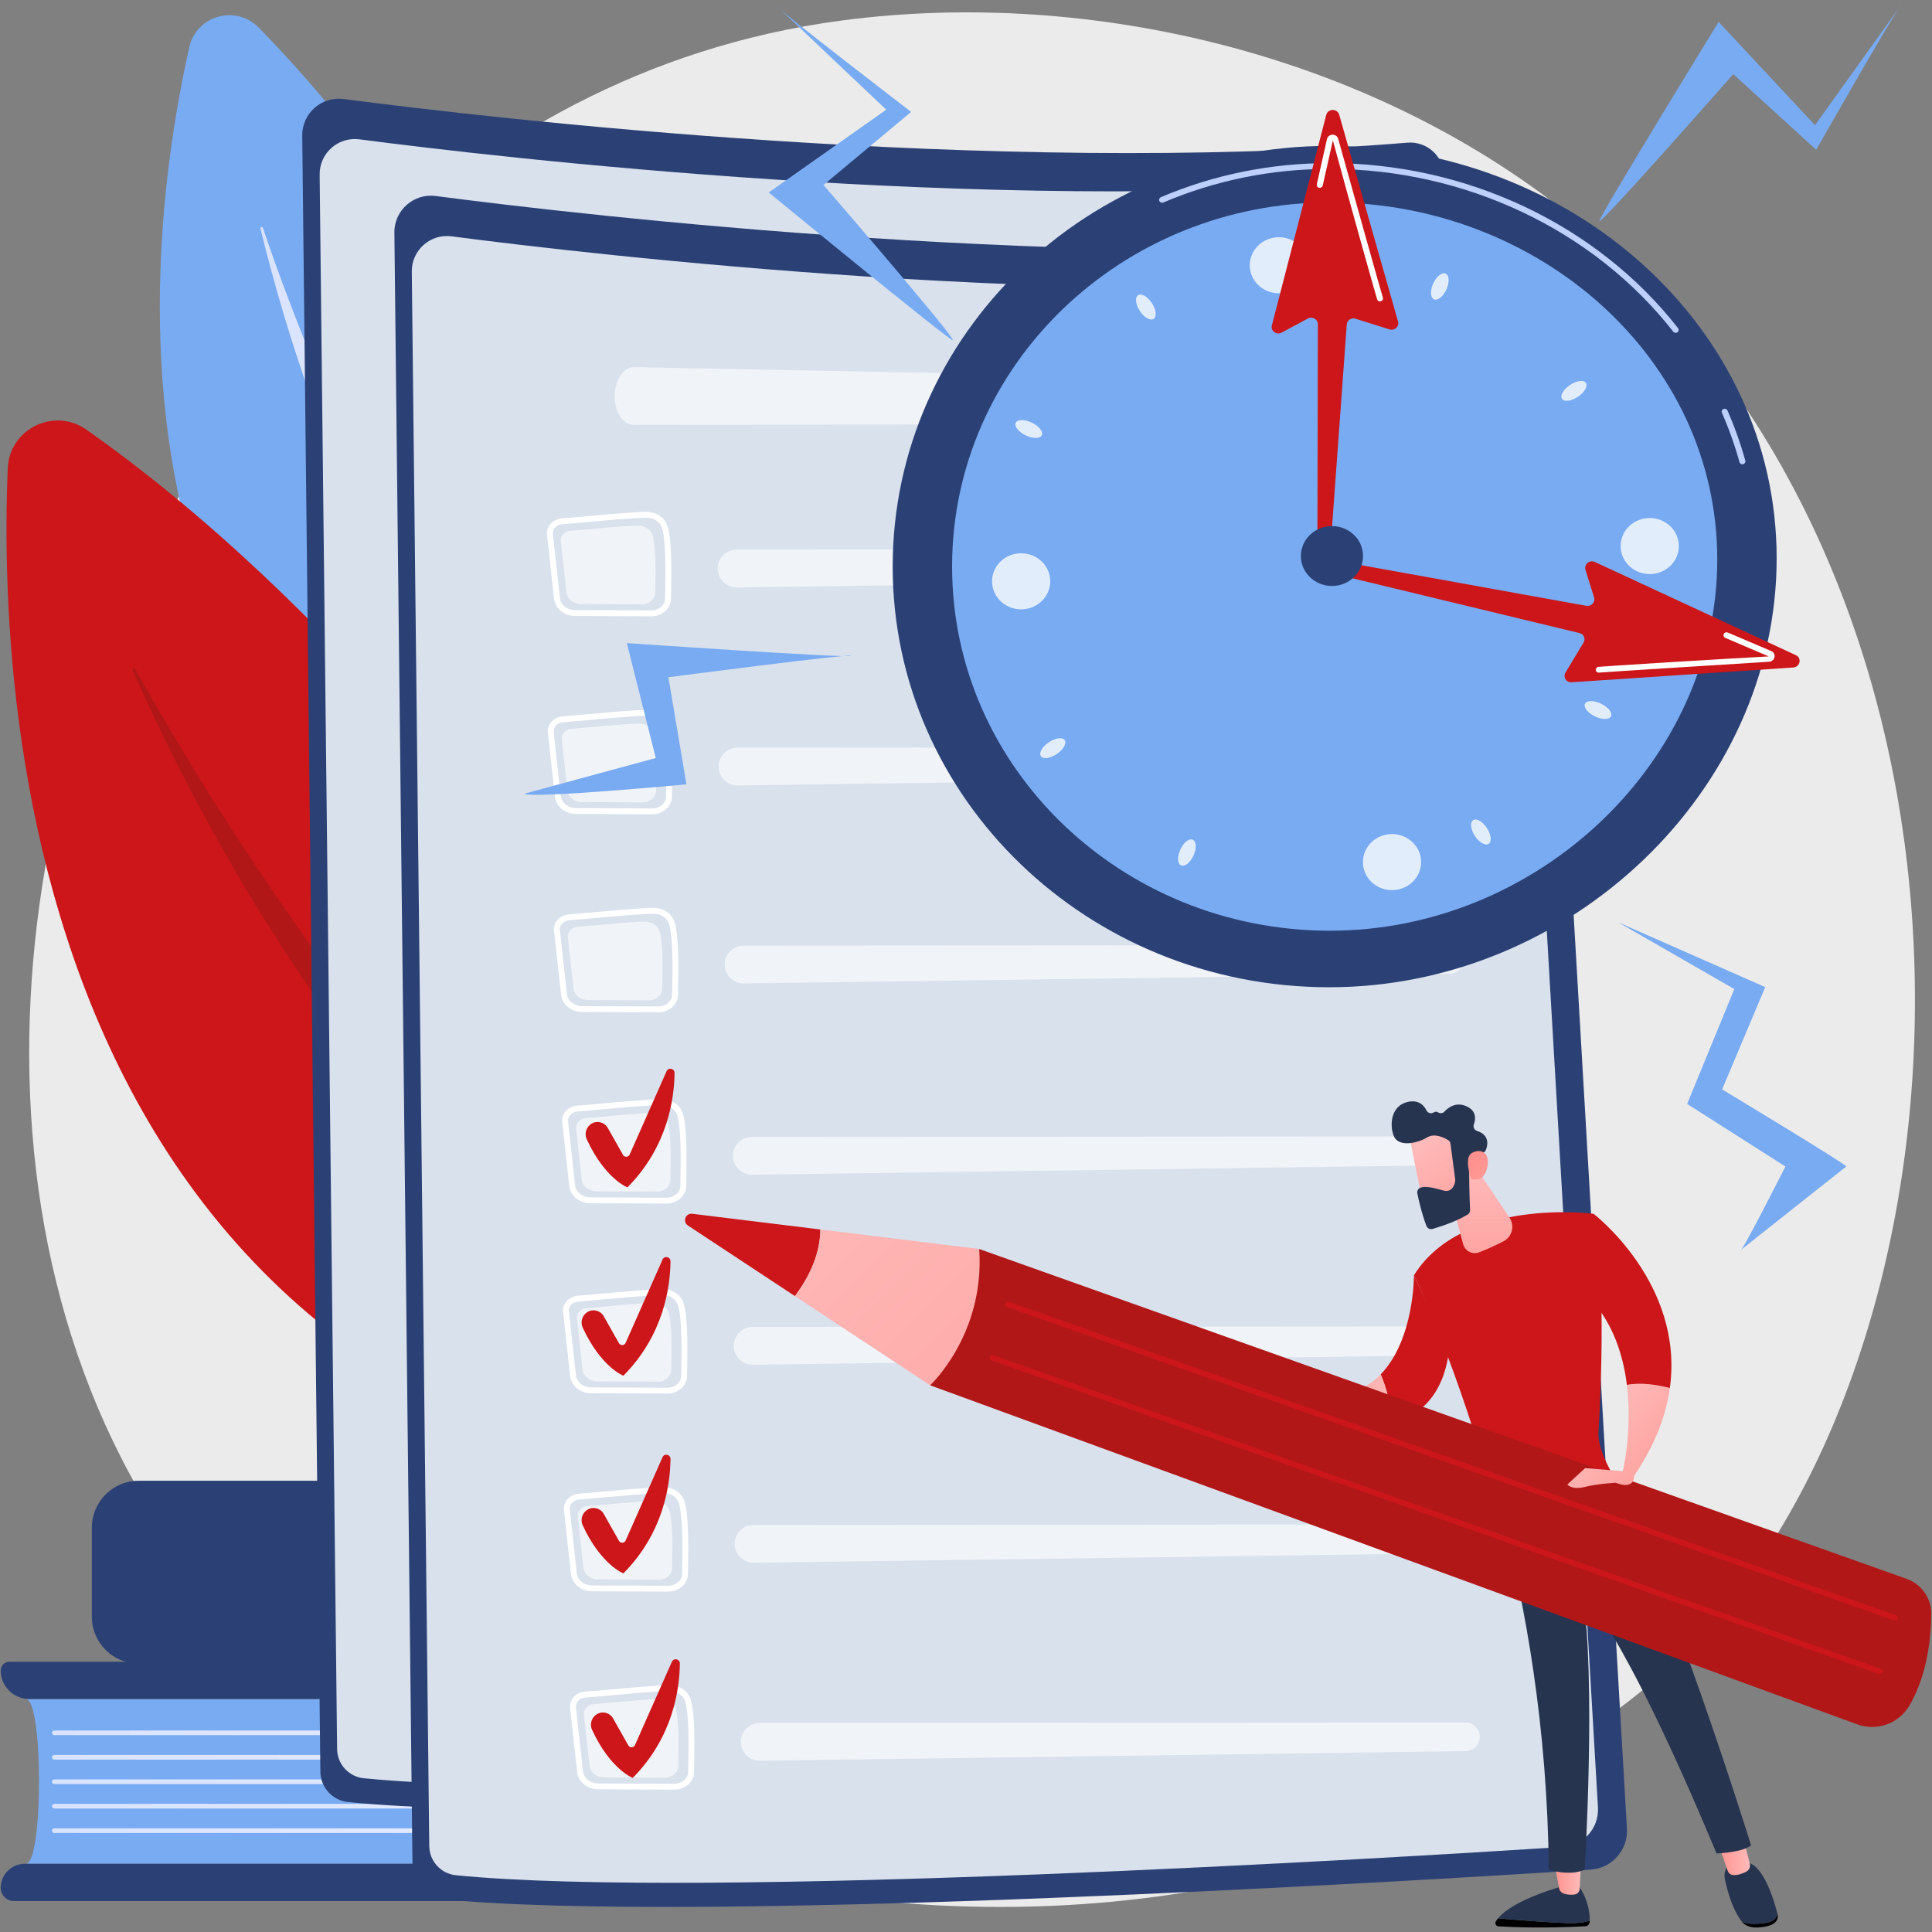 <?xml version="1.0" encoding="UTF-8"?>
<svg id="Illustration" xmlns="http://www.w3.org/2000/svg" xmlns:xlink="http://www.w3.org/1999/xlink" viewBox="0 0 2813.13 2813.13">
  <rect x="0" y="0" width="2813.13" height="2813.13" fill="#808080" stroke="none"/>
  <defs>
    <style>
      .cls-1 {
        fill: url(#linear-gradient-12);
      }

      .cls-1, .cls-2, .cls-3, .cls-4, .cls-5, .cls-6, .cls-7, .cls-8, .cls-9, .cls-10, .cls-11, .cls-12, .cls-13, .cls-14, .cls-15, .cls-16, .cls-17, .cls-18, .cls-19, .cls-20, .cls-21, .cls-22, .cls-23, .cls-24, .cls-25, .cls-26, .cls-27, .cls-28, .cls-29, .cls-30, .cls-31, .cls-32, .cls-33, .cls-34 {
        stroke-width: 0px;
      }

      .cls-2 {
        fill: #bdd0fb;
      }

      .cls-3 {
        fill: url(#linear-gradient-17);
      }

      .cls-4 {
        fill: url(#linear-gradient-19);
      }

      .cls-5 {
        fill: url(#linear-gradient);
      }

      .cls-6 {
        fill: #000;
      }

      .cls-7 {
        opacity: .78;
      }

      .cls-7, .cls-8, .cls-31 {
        fill: #fff;
      }

      .cls-8, .cls-35 {
        opacity: .6;
      }

      .cls-9 {
        fill: url(#linear-gradient-21);
      }

      .cls-10 {
        fill: url(#linear-gradient-6);
      }

      .cls-11 {
        fill: #79abf2;
      }

      .cls-12 {
        fill: url(#linear-gradient-15);
      }

      .cls-13 {
        fill: url(#linear-gradient-11);
      }

      .cls-14 {
        fill: #d9e1ed;
      }

      .cls-15 {
        fill: url(#linear-gradient-5);
      }

      .cls-16 {
        fill: #ebebeb;
      }

      .cls-17 {
        fill: #26344f;
      }

      .cls-18 {
        fill: url(#linear-gradient-13);
      }

      .cls-19 {
        fill: url(#linear-gradient-16);
      }

      .cls-20 {
        fill: url(#linear-gradient-22);
      }

      .cls-21 {
        fill: url(#linear-gradient-20);
      }

      .cls-22 {
        fill: url(#linear-gradient-14);
      }

      .cls-23 {
        fill: url(#linear-gradient-2);
      }

      .cls-24 {
        fill: #b21718;
      }

      .cls-25 {
        fill: url(#linear-gradient-7);
      }

      .cls-26 {
        fill: url(#linear-gradient-3);
      }

      .cls-27 {
        fill: url(#linear-gradient-9);
      }

      .cls-28 {
        fill: #cc1619;
      }

      .cls-29 {
        fill: url(#linear-gradient-8);
      }

      .cls-30 {
        fill: url(#linear-gradient-18);
      }

      .cls-32 {
        fill: #2b4175;
      }

      .cls-33 {
        fill: url(#linear-gradient-10);
      }

      .cls-34 {
        fill: url(#linear-gradient-4);
      }
    </style>
    <linearGradient id="linear-gradient" x1="75.7" y1="2523.1" x2="1206.44" y2="2523.1" gradientUnits="userSpaceOnUse">
      <stop offset="0" stop-color="#dae3fe"/>
      <stop offset="1" stop-color="#e9effd"/>
    </linearGradient>
    <linearGradient id="linear-gradient-2" y1="2558.71" y2="2558.71" xlink:href="#linear-gradient"/>
    <linearGradient id="linear-gradient-3" y1="2594.32" y2="2594.32" xlink:href="#linear-gradient"/>
    <linearGradient id="linear-gradient-4" y1="2629.93" y2="2629.93" xlink:href="#linear-gradient"/>
    <linearGradient id="linear-gradient-5" y1="2665.55" y2="2665.55" xlink:href="#linear-gradient"/>
    <linearGradient id="linear-gradient-6" x1="1573.81" y1="1581.91" x2="585.37" y2="2910.13" gradientTransform="translate(2094.88 4578.44) rotate(-180)" gradientUnits="userSpaceOnUse">
      <stop offset="0" stop-color="#53d8ff"/>
      <stop offset="1" stop-color="#3840f7"/>
    </linearGradient>
    <linearGradient id="linear-gradient-7" x1="1499.88" y1="1535.89" x2="520.67" y2="2851.71" gradientTransform="translate(1878.53 4578.44) rotate(-180)" xlink:href="#linear-gradient-6"/>
    <linearGradient id="linear-gradient-8" x1="379.23" y1="882.5" x2="1043.3" y2="882.5" xlink:href="#linear-gradient"/>
    <linearGradient id="linear-gradient-9" x1="879.37" y1="303.12" x2="1975.24" y2="1548.7" gradientTransform="translate(1580.16 -403.51) rotate(96.82)" gradientUnits="userSpaceOnUse">
      <stop offset="0" stop-color="#ce1567"/>
      <stop offset="1" stop-color="#7a1dbc"/>
    </linearGradient>
    <linearGradient id="linear-gradient-10" x1="782.85" y1="388.01" x2="1878.75" y2="1633.63" gradientTransform="translate(11.28 -115.01) rotate(11.18)" xlink:href="#linear-gradient-9"/>
    <linearGradient id="linear-gradient-11" x1="978.85" y1="1544.62" x2="411.72" y2="2512.57" gradientTransform="translate(380.56 -226.73) rotate(-.3)" gradientUnits="userSpaceOnUse">
      <stop offset="0" stop-color="#a737d5"/>
      <stop offset="1" stop-color="#ef497a"/>
    </linearGradient>
    <linearGradient id="linear-gradient-12" x1="-2867.93" y1="2735.39" x2="-2829.23" y2="2735.39" gradientTransform="translate(-565.86) rotate(-180) scale(1 -1)" gradientUnits="userSpaceOnUse">
      <stop offset="0" stop-color="#febbba"/>
      <stop offset="1" stop-color="#ff928e"/>
    </linearGradient>
    <linearGradient id="linear-gradient-13" x1="-3114" y1="2703.12" x2="-3067.74" y2="2703.12" xlink:href="#linear-gradient-12"/>
    <linearGradient id="linear-gradient-14" x1="-2958.12" y1="2531.82" x2="-2935.95" y2="2487.49" gradientTransform="translate(-565.86) rotate(-180) scale(1 -1)" xlink:href="#linear-gradient-6"/>
    <linearGradient id="linear-gradient-15" x1="-2902.08" y1="2028.87" x2="-3066.74" y2="2174.69" xlink:href="#linear-gradient-12"/>
    <linearGradient id="linear-gradient-16" x1="-2593.39" y1="2042.66" x2="-2463.71" y2="2042.66" xlink:href="#linear-gradient-12"/>
    <linearGradient id="linear-gradient-17" x1="-2719.44" y1="1696.11" x2="-2720.86" y2="1938.28" xlink:href="#linear-gradient-12"/>
    <linearGradient id="linear-gradient-18" x1="-2992.95" y1="2807.41" x2="-3112.16" y2="2965.11" gradientTransform="translate(-486.22 -1549.6) rotate(-171.79) scale(1 -1)" xlink:href="#linear-gradient-12"/>
    <linearGradient id="linear-gradient-19" x1="-3167.54" y1="2932.29" x2="-3071.93" y2="2834.2" gradientTransform="translate(-486.22 -1549.6) rotate(-171.79) scale(1 -1)" xlink:href="#linear-gradient-12"/>
    <linearGradient id="linear-gradient-20" x1="-2477.49" y1="2027.43" x2="-2431.05" y2="2027.43" xlink:href="#linear-gradient-12"/>
    <linearGradient id="linear-gradient-21" x1="-1665.72" y1="1655.85" x2="-2620.98" y2="2637.58" xlink:href="#linear-gradient-12"/>
    <linearGradient id="linear-gradient-22" x1="-2837.05" y1="2102.31" x2="-3001.71" y2="2248.12" xlink:href="#linear-gradient-12"/>
  </defs>
  <path class="cls-16" d="M2470.01,2388.59c-56.38,59.36-109.73,97.64-151.88,127.88-495.46,355.5-1081.72,251.87-1206.31,226.56-183.99-37.37-539.64-109.6-796.77-411.98C-73.96,1873.59-13.39,1152.85,288.36,677.09c55.19-87.03,346.74-570.04,939.32-647.5,358.62-46.88,776.65,47.67,1079.38,301.3,635.46,532.39,590.22,1607.9,162.95,2057.71Z"/>
  <g>
    <g>
      <path class="cls-11" d="M37.59,2713.79h1198.7s0-239.92,0-239.92H37.59c25.66,0,25.66,239.92,0,239.92Z"/>
      <path class="cls-32" d="M1236.29,2653.75v-109.8c0-38.71-23.69-70.08-52.91-70.08H42.64c-22.98,0-41.61-18.63-41.61-41.61h0c0-6.98,5.66-12.64,12.64-12.64h1246.74c28.59,0,73.99,44.95,73.99,100.4v153.35c0,52.28-44.07,94.67-71.03,94.67H20.23c-10.6,0-19.2-8.6-19.2-19.2,0-19.36,15.69-35.05,35.05-35.05h1154.88c25.03,0,45.33-26.88,45.33-60.04Z"/>
    </g>
    <path class="cls-5" d="M1203.05,2526.49H79.1c-1.88,0-3.39-1.52-3.39-3.39s1.52-3.39,3.39-3.39h1123.95c1.88,0,3.39,1.52,3.39,3.39s-1.52,3.39-3.39,3.39Z"/>
    <path class="cls-23" d="M1203.05,2562.1H79.1c-1.88,0-3.39-1.52-3.39-3.39s1.52-3.39,3.39-3.39h1123.95c1.88,0,3.39,1.52,3.39,3.39s-1.52,3.39-3.39,3.39Z"/>
    <path class="cls-26" d="M1203.05,2597.72H79.1c-1.88,0-3.39-1.52-3.39-3.39s1.52-3.39,3.39-3.39h1123.95c1.88,0,3.39,1.52,3.39,3.39s-1.52,3.39-3.39,3.39Z"/>
    <path class="cls-34" d="M1203.05,2633.33H79.1c-1.88,0-3.39-1.52-3.39-3.39s1.52-3.39,3.39-3.39h1123.95c1.88,0,3.39,1.52,3.39,3.39s-1.52,3.39-3.39,3.39Z"/>
    <path class="cls-15" d="M1203.05,2668.94H79.1c-1.88,0-3.39-1.52-3.39-3.39s1.52-3.39,3.39-3.39h1123.95c1.88,0,3.39,1.52,3.39,3.39s-1.52,3.39-3.39,3.39Z"/>
  </g>
  <g>
    <path class="cls-32" d="M201.95,2156.07h966.74c37.65,0,68.22,30.57,68.22,68.22v129.86c0,37.65-30.57,68.22-68.22,68.22H201.95c-37.65,0-68.22-30.57-68.22-68.22v-129.86c0-37.65,30.57-68.22,68.22-68.22Z"/>
    <rect class="cls-10" x="982.64" y="2186.68" width="129.6" height="205.08" rx="7.24" ry="7.24" transform="translate(2094.88 4578.44) rotate(180)"/>
    <path class="cls-25" d="M918.62,2186.68h41.29c2.03,0,3.67,1.64,3.67,3.67v197.74c0,2.03-1.64,3.67-3.67,3.67h-41.29c-2.03,0-3.67-1.64-3.67-3.67v-197.74c0-2.03,1.64-3.67,3.67-3.67Z" transform="translate(1878.53 4578.44) rotate(180)"/>
  </g>
  <g>
    <path class="cls-11" d="M1140.54,1487.15S870.07,540.59,376.45,40.02c-33.18-33.65-90.42-17.48-100.8,28.62-69.43,308.28-187.12,1239.13,864.89,1418.5Z"/>
    <path class="cls-29" d="M1042.38,1429.81c2.44,2.18-.49,5.93-3.2,4.1-99.93-67.45-489.74-403.52-659.9-1101.01-.55-2.24,2.74-3.25,3.48-1.07,54.38,161,273.69,753.79,659.62,1097.98Z"/>
  </g>
  <g>
    <path class="cls-28" d="M1356.38,2193.37S826.28,1118.04,125.87,625.68c-47.08-33.1-112.15-1.26-114.55,56.24-16.09,384.5,45.48,1525.49,1345.07,1511.45Z"/>
    <path class="cls-24" d="M1226.29,2146.02c3.4,2.08.71,7.21-2.94,5.61-134.43-59.07-674.65-376.92-1030.34-1175.64-1.14-2.57,2.57-4.5,3.93-2.04,100.2,181.08,492.01,843.64,1029.35,1172.07Z"/>
  </g>
  <g>
    <path class="cls-32" d="M440.08,197.54c-.36-32.36,27.97-57.55,60.06-53.37,212.83,27.74,944.65,113.13,1549.09,63.57,27.56-2.26,51.6,18.51,53.22,46.12l132.34,2267.43c1.81,31.09-21.79,57.81-52.87,59.81-254.24,16.37-1301.29,80-1675.07,42.82-22.75-2.26-40.11-21.32-40.36-44.18l-26.41-2382.2Z"/>
    <path class="cls-14" d="M465.43,254.24c-.35-31.14,26.92-55.39,57.8-51.36,204.82,26.69,909.08,108.87,1490.76,61.17,26.53-2.18,49.66,17.81,51.21,44.38l127.36,2182.05c1.75,29.92-20.97,55.63-50.88,57.56-244.66,15.76-1252.29,76.99-1611.99,41.21-21.89-2.18-38.6-20.51-38.84-42.51l-25.42-2292.49Z"/>
    <path class="cls-7" d="M655.77,421.54l24.17,467.83c.8,15.56,13.44,27.87,29.02,28.23,86.68,1.99,356.75,7.17,509.19-1.57,17.24-.99,30.82-15.01,31.3-32.28,2.45-87.77,7.48-343.22-13.07-449.89-3.32-17.23-18.21-29.79-35.75-30.31l-512.33-15.25c-18.47-.55-33.48,14.79-32.53,33.25Z"/>
    <circle class="cls-27" cx="951.39" cy="587.3" r="100.59" transform="translate(293.43 1491.27) rotate(-85.64)"/>
    <path class="cls-33" d="M800.14,883.43l320.47-1.67c19.65-.1,31.31-21.86,20.64-38.36-27.44-42.45-84.72-104.73-183.34-101.39-95.05,3.22-151.1,60.03-179.22,100.72-11.93,17.27.45,40.81,21.44,40.7Z"/>
    <g class="cls-35">
      <path class="cls-31" d="M1939.76,455.59c8.81-.05,15.77-7.15,15.48-15.78-.3-8.63-7.75-15.79-16.56-15.9l-566.22-7.14c-8.81-.11-13.59,6.58-10.62,14.88l4.23,11.82c2.97,8.29,12.61,15.04,21.42,15l552.27-2.87Z"/>
    </g>
    <g class="cls-35">
      <path class="cls-31" d="M1372.91,504c-8.81-.11-13.59,6.58-10.62,14.88l4.23,11.82c2.97,8.29,12.61,15.04,21.42,15l552.27-2.87c8.81-.05,15.77-7.15,15.48-15.78s-7.75-15.79-16.56-15.9l-566.22-7.14Z"/>
    </g>
    <g class="cls-35">
      <path class="cls-31" d="M1373.37,592.51c-8.81-.11-13.59,6.58-10.62,14.88l4.23,11.82c2.97,8.29,12.61,15.04,21.42,15l552.27-2.87c8.81-.05,15.77-7.15,15.48-15.78s-7.75-15.79-16.56-15.9l-566.22-7.14Z"/>
    </g>
    <g class="cls-35">
      <path class="cls-31" d="M1997.45,1057.85c8.81-.05,15.51-7.14,14.9-15.78-.62-8.63-8.33-15.71-17.14-15.74l-1320.45-3.54c-8.81-.02-11.5,5.57-5.98,12.44l13.62,16.92c5.52,6.86,17.25,12.44,26.06,12.4l1288.98-6.71Z"/>
    </g>
    <g class="cls-35">
      <path class="cls-31" d="M675.22,1110.04c-8.81-.02-11.5,5.57-5.98,12.44l13.62,16.92c5.52,6.86,17.25,12.44,26.06,12.4l1288.98-6.71c8.81-.05,15.51-7.14,14.9-15.78-.61-8.63-8.33-15.71-17.14-15.74l-1320.45-3.54Z"/>
    </g>
    <path class="cls-8" d="M672.27,1255.72c31.63-2.59,90.87-4.02,123.49-4.65,13.82-.26,25.99,9.03,29.3,22.45,6.43,26.06,15.35,71.33,14.51,119.35-.25,14.38-11.97,25.92-26.35,25.84l-120.37-.67c-14.8-.08-27.15-11.33-28.6-26.06l-11.17-113.17c-1.16-11.71,7.48-22.12,19.2-23.08Z"/>
    <g class="cls-35">
      <path class="cls-31" d="M892.86,1300.98c-8.8-.32-14.9,6.54-13.55,15.24l3.7,23.8c1.35,8.71,9.67,15.79,18.48,15.74l296.77-1.54c8.81-.05,15.89-7.29,15.74-16.1l-.17-9.4c-.16-8.81-7.49-16.28-16.29-16.6l-304.69-11.15Z"/>
    </g>
    <path class="cls-8" d="M1327.97,1252.31c31.63-2.59,90.87-4.02,123.49-4.65,13.82-.26,25.99,9.03,29.3,22.45,6.43,26.06,15.35,71.33,14.51,119.35-.25,14.38-11.97,25.92-26.35,25.84l-120.37-.67c-14.8-.08-27.15-11.33-28.6-26.06l-11.17-113.17c-1.16-11.71,7.48-22.12,19.2-23.08Z"/>
    <g class="cls-35">
      <path class="cls-31" d="M1548.56,1297.57c-8.8-.32-14.9,6.54-13.55,15.24l3.7,23.8c1.35,8.71,9.67,15.79,18.48,15.74l296.77-1.54c8.81-.05,15.89-7.29,15.74-16.1l-.17-9.4c-.16-8.81-7.49-16.28-16.29-16.6l-304.69-11.15Z"/>
    </g>
    <g>
      <path class="cls-31" d="M844.43,1704.08c-.1,0-.2,0-.3,0l-111.07-.49c-15.87-.07-29.02-10.92-30.6-25.23l-10.25-93.13c-.6-5.47,1.07-10.88,4.7-15.25,4.07-4.89,10.25-7.98,16.95-8.48h0c9.35-.69,22.53-1.88,36.47-3.14,29.36-2.66,65.9-5.96,86.47-6.32,14.92-.15,27.63,8.61,31.21,21.59,5.9,21.36,5.6,61.86,4.72,105-.28,14.01-12.95,25.37-28.31,25.45ZM714.49,1570c-4.41.32-8.42,2.3-11.02,5.42-2.14,2.57-3.13,5.72-2.78,8.86l10.25,93.13c1.1,10.01,10.63,17.59,22.16,17.64l111.07.49c.07,0,.15,0,.22,0,10.76-.06,19.63-7.68,19.83-17.1.86-42.49,1.17-82.3-4.42-102.56-2.51-9.08-12-15.35-22.84-15.33-20.26.36-56.63,3.65-85.85,6.29-13.98,1.26-27.19,2.46-36.61,3.15h0Z"/>
      <path class="cls-8" d="M726.49,1579.56c23.32-1.72,74.01-7.13,98.06-7.55,10.19-.18,19.16,5.93,21.6,14.75,4.73,17.14,4.29,51.35,3.65,82.93-.19,9.46-8.84,17.05-19.44,17l-88.76-.39c-10.91-.05-20.02-7.44-21.08-17.13l-8.19-74.43c-.85-7.7,5.52-14.55,14.17-15.19Z"/>
      <g class="cls-35">
        <path class="cls-31" d="M941.66,1641.69c3.28,12.18,14.4,20.58,27.01,20.4l1027.56-14.11c11.62-.16,20.87-9.79,20.56-21.42-.31-11.3-9.56-20.3-20.86-20.29l-1027.65.66c-18.14.01-31.33,17.23-26.61,34.75Z"/>
      </g>
      <path class="cls-31" d="M845.67,1942.11c-.1,0-.2,0-.3,0l-111.07-.49c-15.87-.07-29.02-10.92-30.6-25.23l-10.25-93.13c-.6-5.47,1.07-10.88,4.7-15.25,4.07-4.89,10.25-7.98,16.95-8.47h0c9.35-.69,22.52-1.88,36.47-3.14,29.36-2.66,65.9-5.96,86.47-6.32.15,0,.3,0,.45,0,14.61-.08,27.22,8.75,30.77,21.6,5.9,21.36,5.6,61.86,4.72,105-.28,14.01-12.95,25.37-28.31,25.45ZM715.73,1808.04c-4.41.32-8.42,2.3-11.02,5.42-2.14,2.57-3.13,5.72-2.78,8.86l10.25,93.13c1.1,10.01,10.63,17.59,22.16,17.64l111.07.49c.07,0,.15,0,.22,0,10.76-.06,19.63-7.69,19.83-17.1.86-42.49,1.17-82.3-4.42-102.56-2.51-9.07-12.13-15.56-22.84-15.33-20.26.36-56.63,3.65-85.85,6.29-13.98,1.26-27.19,2.46-36.61,3.15h0Z"/>
      <path class="cls-8" d="M727.73,1817.59c23.32-1.72,74.01-7.13,98.06-7.55,10.19-.18,19.16,5.93,21.6,14.75,4.73,17.14,4.29,51.35,3.65,82.93-.19,9.46-8.84,17.05-19.44,17l-88.76-.39c-10.91-.05-20.02-7.44-21.08-17.13l-8.19-74.43c-.85-7.7,5.52-14.55,14.17-15.19Z"/>
      <g class="cls-35">
        <path class="cls-31" d="M942.9,1879.73c3.28,12.18,14.4,20.58,27.01,20.4l1027.56-14.11c11.62-.16,20.87-9.79,20.56-21.42-.31-11.3-9.56-20.3-20.86-20.29l-1027.65.66c-18.14.01-31.33,17.23-26.61,34.75Z"/>
      </g>
      <path class="cls-31" d="M846.91,2180.15c-.1,0-.2,0-.3,0l-111.07-.49c-15.87-.07-29.02-10.91-30.6-25.23l-10.25-93.13c-.6-5.47,1.07-10.89,4.7-15.26,4.07-4.89,10.24-7.98,16.95-8.48h0c9.35-.69,22.52-1.88,36.47-3.14,29.36-2.66,65.9-5.96,86.47-6.32.15,0,.3,0,.45,0,14.61-.08,27.22,8.75,30.77,21.6,5.9,21.36,5.6,61.86,4.72,105-.28,14.01-12.95,25.37-28.31,25.45ZM716.97,2046.07c-4.41.32-8.42,2.3-11.02,5.42-2.14,2.57-3.13,5.72-2.78,8.87l10.25,93.13c1.1,10.01,10.63,17.59,22.16,17.64l111.07.49c.07,0,.15,0,.22,0,10.76-.06,19.63-7.69,19.83-17.1.86-42.49,1.17-82.3-4.42-102.56-2.51-9.07-12.13-15.59-22.84-15.33-20.26.36-56.63,3.65-85.85,6.29-13.98,1.26-27.19,2.46-36.61,3.15h0Z"/>
      <path class="cls-8" d="M728.97,2055.63c23.32-1.72,74.01-7.13,98.06-7.55,10.19-.18,19.16,5.93,21.6,14.75,4.73,17.14,4.29,51.35,3.65,82.93-.19,9.46-8.84,17.05-19.44,17l-88.76-.39c-10.91-.05-20.02-7.44-21.08-17.13l-8.19-74.43c-.85-7.7,5.52-14.55,14.17-15.19Z"/>
      <g class="cls-35">
        <path class="cls-31" d="M944.13,2117.76c3.28,12.18,14.4,20.58,27.01,20.4l1027.56-14.11c11.62-.16,20.87-9.79,20.56-21.42-.31-11.3-9.56-20.3-20.86-20.29l-1027.65.66c-18.14.01-31.33,17.23-26.61,34.75Z"/>
      </g>
      <path class="cls-31" d="M848.15,2418.18c-.1,0-.2,0-.3,0l-111.07-.49c-15.87-.07-29.02-10.91-30.6-25.23l-10.25-93.13c-.6-5.47,1.07-10.89,4.7-15.26,4.07-4.89,10.24-7.98,16.95-8.48h0c9.35-.69,22.53-1.88,36.47-3.14,29.36-2.66,65.9-5.96,86.47-6.32.15,0,.3,0,.45,0,14.61-.08,27.22,8.75,30.77,21.6,5.9,21.36,5.6,61.86,4.72,105-.28,14.01-12.95,25.37-28.31,25.45ZM718.21,2284.11c-4.41.32-8.42,2.3-11.02,5.42-2.14,2.57-3.13,5.72-2.78,8.87l10.25,93.13c1.1,10.01,10.63,17.59,22.16,17.64l111.07.49c.07,0,.15,0,.22,0,10.76-.06,19.63-7.69,19.83-17.1.86-42.49,1.17-82.3-4.42-102.56-2.51-9.07-12.13-15.62-22.84-15.33-20.26.36-56.63,3.65-85.85,6.29-13.98,1.26-27.19,2.46-36.61,3.15h0Z"/>
      <path class="cls-8" d="M730.2,2293.66c23.32-1.72,74.01-7.13,98.06-7.55,10.19-.18,19.16,5.93,21.6,14.75,4.73,17.14,4.29,51.35,3.65,82.93-.19,9.46-8.84,17.05-19.44,17l-88.76-.39c-10.91-.05-20.02-7.44-21.08-17.13l-8.19-74.43c-.85-7.7,5.52-14.55,14.17-15.19Z"/>
      <g class="cls-35">
        <path class="cls-31" d="M945.37,2355.8h0c3.28,12.18,14.4,20.58,27.01,20.4l1027.56-14.11c11.62-.16,20.87-9.79,20.56-21.42-.31-11.3-9.56-20.3-20.86-20.29l-1027.65.66c-18.14.01-31.33,17.23-26.61,34.75Z"/>
      </g>
      <path class="cls-13" d="M735.01,2308.25h0c8.22-4.88,18.85-2.05,23.55,6.28l22.11,39.16c2.21,3.92,7.95,3.64,9.77-.47l53.7-121.25c2.68-6.05,11.68-4.05,11.61,2.56-.36,37-9.81,107.39-68.63,166.57,0,0-32.65-12.49-59.18-69.97-3.83-8.3-.8-18.19,7.07-22.86Z"/>
    </g>
  </g>
  <g>
    <path class="cls-32" d="M574.25,338.77c-.36-32.36,27.97-57.55,60.06-53.37,212.83,27.74,944.65,113.13,1549.09,63.57,27.56-2.26,51.6,18.51,53.22,46.12l132.34,2267.43c1.81,31.09-21.79,57.81-52.87,59.81-254.24,16.37-1301.29,80-1675.07,42.82-22.75-2.26-40.11-21.32-40.36-44.18l-26.41-2382.2Z"/>
    <path class="cls-14" d="M599.6,395.48c-.35-31.14,26.92-55.39,57.8-51.36,204.82,26.69,909.08,108.87,1490.76,61.17,26.53-2.18,49.66,17.81,51.21,44.38l127.36,2182.05c1.75,29.92-20.97,55.63-50.88,57.56-244.66,15.76-1252.29,76.99-1611.99,41.21-21.89-2.18-38.6-20.51-38.84-42.51l-25.42-2292.49Z"/>
    <g>
      <path class="cls-31" d="M970.87,1752.49c-.1,0-.2,0-.3,0l-111.07-.49c-15.87-.07-29.02-10.92-30.6-25.23l-10.25-93.13c-.6-5.47,1.07-10.88,4.7-15.25,4.07-4.89,10.25-7.98,16.95-8.47h0c9.35-.69,22.53-1.88,36.47-3.14,29.36-2.66,65.9-5.96,86.47-6.32,14.92-.15,27.63,8.61,31.21,21.59,5.9,21.36,5.6,61.86,4.72,105-.28,14.01-12.95,25.37-28.31,25.45ZM840.93,1618.42c-4.41.32-8.42,2.3-11.02,5.42-2.14,2.57-3.13,5.72-2.78,8.86l10.25,93.13c1.1,10.01,10.63,17.59,22.16,17.64l111.07.49c.07,0,.15,0,.22,0,10.76-.06,19.63-7.69,19.83-17.1.86-42.49,1.17-82.3-4.42-102.56-2.51-9.08-12-15.35-22.84-15.33-20.26.36-56.63,3.65-85.85,6.29-13.98,1.26-27.19,2.46-36.61,3.15h0Z"/>
      <path class="cls-8" d="M852.93,1627.97c23.32-1.72,74.01-7.13,98.06-7.55,10.19-.18,19.16,5.93,21.6,14.75,4.73,17.14,4.29,51.35,3.65,82.93-.19,9.46-8.84,17.05-19.44,17l-88.76-.39c-10.91-.05-20.02-7.44-21.08-17.13l-8.19-74.43c-.85-7.7,5.52-14.55,14.17-15.19Z"/>
      <g class="cls-35">
        <path class="cls-31" d="M1068.1,1690.11c3.28,12.18,14.4,20.58,27.01,20.4l1027.56-14.11c11.62-.16,20.87-9.79,20.56-21.42-.31-11.3-9.56-20.3-20.86-20.29l-1027.65.66c-18.14.01-31.33,17.23-26.61,34.75Z"/>
      </g>
      <path class="cls-31" d="M972.11,2029.2c-.1,0-.2,0-.3,0l-111.07-.49c-15.87-.07-29.02-10.92-30.6-25.23l-10.25-93.13c-.6-5.47,1.07-10.88,4.7-15.25,4.07-4.89,10.25-7.98,16.95-8.48h0c9.35-.69,22.52-1.88,36.47-3.14,29.36-2.66,65.9-5.96,86.47-6.32.15,0,.3,0,.45,0,14.61-.08,27.22,8.75,30.77,21.6,5.9,21.36,5.6,61.86,4.72,105-.28,14.01-12.95,25.37-28.31,25.45ZM842.17,1895.13c-4.41.32-8.42,2.3-11.02,5.42-2.14,2.57-3.13,5.72-2.78,8.86l10.25,93.13c1.1,10.01,10.63,17.59,22.16,17.64l111.07.49c.07,0,.15,0,.22,0,10.76-.06,19.63-7.69,19.83-17.1.86-42.49,1.17-82.3-4.42-102.56-2.51-9.07-12.13-15.56-22.84-15.33-20.26.36-56.63,3.65-85.85,6.29-13.98,1.26-27.19,2.46-36.61,3.15h0Z"/>
      <path class="cls-8" d="M854.17,1904.68c23.32-1.72,74.01-7.13,98.06-7.55,10.19-.18,19.16,5.93,21.6,14.75,4.73,17.14,4.29,51.35,3.65,82.93-.19,9.46-8.84,17.05-19.44,17l-88.76-.39c-10.91-.05-20.01-7.44-21.08-17.13l-8.19-74.43c-.85-7.7,5.52-14.55,14.17-15.19Z"/>
      <g class="cls-35">
        <path class="cls-31" d="M1069.34,1966.82c3.28,12.18,14.4,20.58,27.01,20.4l1027.56-14.11c11.62-.16,20.87-9.79,20.56-21.42-.31-11.3-9.56-20.3-20.86-20.29l-1027.65.66c-18.14.01-31.33,17.23-26.61,34.75Z"/>
      </g>
      <path class="cls-31" d="M973.35,2317.51c-.1,0-.2,0-.3,0l-111.07-.49c-15.87-.07-29.02-10.91-30.6-25.23l-10.25-93.13c-.6-5.47,1.07-10.89,4.71-15.26,4.07-4.89,10.24-7.98,16.95-8.48h0c9.35-.69,22.52-1.88,36.47-3.14,29.36-2.66,65.9-5.96,86.47-6.32.15,0,.3,0,.45,0,14.61-.08,27.22,8.75,30.77,21.6,5.9,21.36,5.6,61.86,4.72,105-.28,14.01-12.95,25.37-28.31,25.45ZM843.41,2183.44c-4.41.32-8.42,2.3-11.02,5.42-2.14,2.57-3.13,5.72-2.78,8.87l10.25,93.13c1.1,10.01,10.63,17.59,22.16,17.64l111.07.49c.07,0,.15,0,.22,0,10.76-.06,19.63-7.69,19.83-17.1.86-42.49,1.17-82.3-4.42-102.56-2.51-9.07-12.13-15.59-22.84-15.33-20.26.36-56.63,3.65-85.85,6.29-13.98,1.26-27.19,2.46-36.61,3.15h0Z"/>
      <path class="cls-8" d="M855.4,2192.99c23.32-1.72,74.01-7.13,98.06-7.55,10.19-.18,19.16,5.93,21.6,14.75,4.73,17.14,4.29,51.35,3.65,82.93-.19,9.46-8.84,17.05-19.44,17l-88.76-.39c-10.91-.05-20.02-7.44-21.08-17.13l-8.19-74.43c-.85-7.7,5.52-14.55,14.17-15.19Z"/>
      <g class="cls-35">
        <path class="cls-31" d="M1070.57,2255.13c3.28,12.18,14.4,20.58,27.01,20.4l1027.56-14.11c11.62-.16,20.87-9.79,20.56-21.42-.31-11.3-9.56-20.3-20.86-20.29l-1027.65.66c-18.14.01-31.33,17.23-26.61,34.75Z"/>
      </g>
      <path class="cls-31" d="M982.32,2605.83c-.1,0-.2,0-.3,0l-111.07-.49c-15.87-.07-29.02-10.91-30.6-25.23l-10.25-93.13c-.6-5.47,1.07-10.89,4.7-15.26,4.07-4.89,10.24-7.98,16.95-8.48h0c9.35-.69,22.53-1.88,36.47-3.14,29.36-2.66,65.9-5.96,86.47-6.32.15,0,.3,0,.45,0,14.61-.08,27.22,8.75,30.77,21.6,5.9,21.36,5.6,61.86,4.72,105-.28,14.01-12.95,25.37-28.31,25.45ZM852.38,2471.75c-4.41.32-8.42,2.3-11.02,5.42-2.14,2.57-3.13,5.72-2.78,8.87l10.25,93.13c1.1,10.01,10.63,17.59,22.16,17.64l111.07.49c.07,0,.15,0,.22,0,10.76-.06,19.63-7.69,19.83-17.1.86-42.49,1.17-82.3-4.42-102.56-2.51-9.07-12.13-15.62-22.84-15.33-20.26.36-56.63,3.65-85.85,6.29-13.98,1.26-27.19,2.46-36.61,3.15h0Z"/>
      <path class="cls-8" d="M864.38,2481.31c23.32-1.72,74.01-7.13,98.06-7.55,10.19-.18,19.16,5.93,21.6,14.75,4.73,17.14,4.29,51.35,3.65,82.93-.19,9.46-8.84,17.05-19.44,17l-88.76-.39c-10.91-.05-20.02-7.44-21.08-17.13l-8.19-74.43c-.85-7.7,5.52-14.55,14.17-15.19Z"/>
      <g class="cls-35">
        <path class="cls-31" d="M1079.55,2543.44h0c3.28,12.18,14.4,20.58,27.01,20.4l1027.56-14.11c11.62-.16,20.87-9.79,20.56-21.42-.31-11.3-9.56-20.3-20.86-20.29l-1027.65.66c-18.14.01-31.33,17.23-26.61,34.75Z"/>
      </g>
      <path class="cls-28" d="M869.18,2495.9h0c8.22-4.88,18.85-2.05,23.55,6.28l22.11,39.16c2.21,3.92,7.95,3.64,9.77-.47l53.7-121.25c2.68-6.05,11.68-4.06,11.61,2.56-.36,37-9.81,107.39-68.63,166.57,0,0-32.65-12.49-59.18-69.97-3.83-8.3-.8-18.19,7.07-22.86Z"/>
      <path class="cls-28" d="M855.56,2198.11h0c8.22-4.88,18.85-2.05,23.55,6.28l22.11,39.15c2.21,3.92,7.95,3.64,9.77-.47l53.7-121.25c2.68-6.05,11.68-4.06,11.61,2.56-.36,37-9.81,107.39-68.63,166.57,0,0-32.65-12.49-59.18-69.97-3.83-8.3-.8-18.19,7.07-22.86Z"/>
      <path class="cls-28" d="M855.56,1910.3h0c8.22-4.88,18.85-2.05,23.55,6.28l22.11,39.15c2.21,3.92,7.95,3.64,9.77-.47l53.7-121.25c2.68-6.05,11.68-4.05,11.61,2.56-.36,37-9.81,107.39-68.63,166.57,0,0-32.65-12.49-59.18-69.97-3.83-8.3-.8-18.19,7.07-22.86Z"/>
      <path class="cls-28" d="M970.58,1559.79c2.68-6.05,11.68-4.06,11.61,2.56-.36,37-9.81,107.39-68.63,166.57,0,0-32.65-12.49-59.18-69.97-3.83-8.3-.8-18.19,7.07-22.86h0c8.22-4.88,18.85-2.05,23.55,6.28l22.11,39.15c2.21,3.92,7.95,3.64,9.77-.47l53.7-121.25Z"/>
    </g>
    <g>
      <path class="cls-31" d="M948.72,897.38c-.1,0-.2,0-.3,0l-111.07-.49c-15.87-.07-29.02-10.92-30.6-25.23l-10.25-93.13c-.6-5.47,1.07-10.88,4.7-15.25,4.07-4.89,10.25-7.98,16.95-8.48h0c9.35-.69,22.53-1.88,36.47-3.14,29.36-2.66,65.9-5.96,86.47-6.32.15,0,.3,0,.45,0,14.61-.08,27.22,8.75,30.77,21.6,5.9,21.36,5.6,61.86,4.72,105-.28,14.01-12.95,25.37-28.31,25.45ZM818.78,763.3c-4.41.32-8.42,2.3-11.02,5.42-2.14,2.57-3.13,5.72-2.78,8.86l10.25,93.13c1.1,10.01,10.63,17.59,22.16,17.64l111.07.49c.07,0,.15,0,.22,0,10.76-.06,19.63-7.69,19.83-17.1.86-42.49,1.17-82.3-4.42-102.56-2.51-9.07-12.13-15.56-22.84-15.33-20.26.36-56.63,3.65-85.85,6.29-13.98,1.26-27.19,2.46-36.61,3.15h0Z"/>
      <path class="cls-8" d="M830.78,772.86c23.32-1.72,74.01-7.13,98.06-7.55,10.19-.18,19.16,5.93,21.6,14.75,4.73,17.14,4.29,51.35,3.65,82.93-.19,9.46-8.84,17.05-19.44,17l-88.76-.39c-10.91-.05-20.01-7.44-21.08-17.13l-8.19-74.43c-.85-7.7,5.52-14.55,14.17-15.19Z"/>
      <g class="cls-35">
        <path class="cls-31" d="M1045.95,835c3.28,12.18,14.4,20.58,27.01,20.4l1027.56-14.11c11.62-.16,20.87-9.79,20.56-21.42-.31-11.3-9.56-20.3-20.86-20.29l-1027.65.66c-18.14.01-31.33,17.23-26.61,34.75Z"/>
      </g>
      <g class="cls-35">
        <path class="cls-31" d="M895.82,586.93c2.99,18.6,13.9,31.61,26.52,31.6l1027.7-.73c11.63,0,21.1-14.49,21.07-32.18-.04-17.2-9.07-31.08-20.37-31.3l-1027.48-19.74c-18.14-.35-31.73,25.6-27.44,52.35Z"/>
      </g>
      <path class="cls-31" d="M949.96,1185.69c-.1,0-.2,0-.3,0l-111.07-.49c-15.87-.07-29.02-10.91-30.6-25.23l-10.25-93.13c-.6-5.47,1.07-10.89,4.71-15.26,4.07-4.89,10.24-7.98,16.95-8.48h0c9.35-.69,22.53-1.88,36.47-3.14,29.36-2.66,65.9-5.96,86.47-6.32.15,0,.3,0,.45,0,14.61-.08,27.22,8.75,30.77,21.6,5.9,21.36,5.6,61.86,4.72,105-.28,14.01-12.95,25.37-28.31,25.45ZM820.02,1051.62c-4.41.32-8.42,2.3-11.02,5.42-2.14,2.57-3.13,5.72-2.78,8.87l10.25,93.13c1.1,10.01,10.63,17.59,22.16,17.64l111.07.49c.07,0,.15,0,.22,0,10.76-.06,19.63-7.69,19.83-17.1.86-42.49,1.17-82.3-4.42-102.56-2.51-9.07-12.13-15.59-22.84-15.33-20.26.36-56.63,3.65-85.85,6.29-13.98,1.26-27.19,2.46-36.61,3.15h0Z"/>
      <path class="cls-8" d="M832.02,1061.17c23.32-1.72,74.01-7.13,98.06-7.55,10.19-.18,19.16,5.93,21.6,14.75,4.73,17.14,4.29,51.35,3.65,82.93-.19,9.46-8.84,17.05-19.44,17l-88.76-.39c-10.92-.05-20.02-7.44-21.08-17.13l-8.19-74.43c-.85-7.7,5.52-14.55,14.17-15.19Z"/>
      <g class="cls-35">
        <path class="cls-31" d="M1047.18,1123.31c3.28,12.18,14.4,20.58,27.01,20.4l1027.56-14.11c11.62-.16,20.87-9.79,20.56-21.42-.31-11.3-9.56-20.3-20.86-20.29l-1027.65.66c-18.14.01-31.33,17.23-26.61,34.75Z"/>
      </g>
      <path class="cls-31" d="M958.93,1474c-.1,0-.2,0-.3,0l-111.07-.49c-15.87-.07-29.02-10.91-30.6-25.23l-10.25-93.13c-.6-5.47,1.07-10.89,4.71-15.26,4.07-4.89,10.24-7.98,16.95-8.48h0c9.35-.69,22.53-1.88,36.47-3.14,29.36-2.66,65.9-5.96,86.47-6.32.15,0,.3,0,.45,0,14.61-.08,27.22,8.75,30.77,21.6,5.9,21.36,5.6,61.86,4.72,105-.28,14.01-12.95,25.37-28.31,25.45ZM828.99,1339.93c-4.41.32-8.42,2.3-11.02,5.42-2.14,2.57-3.13,5.72-2.78,8.87l10.25,93.13c1.1,10.01,10.63,17.59,22.16,17.64l111.07.49c.07,0,.15,0,.22,0,10.76-.06,19.63-7.69,19.83-17.1.86-42.49,1.17-82.3-4.42-102.56-2.51-9.07-12.13-15.62-22.84-15.33-20.26.36-56.63,3.65-85.85,6.29-13.98,1.26-27.19,2.46-36.61,3.15h0Z"/>
      <path class="cls-8" d="M840.99,1349.48c23.32-1.72,74.01-7.13,98.06-7.55,10.19-.18,19.16,5.93,21.6,14.75,4.73,17.14,4.29,51.35,3.65,82.93-.19,9.46-8.84,17.05-19.44,17l-88.76-.39c-10.91-.05-20.02-7.44-21.08-17.13l-8.19-74.43c-.85-7.7,5.52-14.55,14.17-15.19Z"/>
      <g class="cls-35">
        <path class="cls-31" d="M1056.16,1411.62h0c3.28,12.18,14.4,20.58,27.01,20.4l1027.56-14.11c11.62-.16,20.87-9.79,20.56-21.42-.31-11.3-9.56-20.3-20.86-20.29l-1027.65.66c-18.14.01-31.33,17.23-26.61,34.75Z"/>
      </g>
    </g>
  </g>
  <path class="cls-11" d="M2534.18,1820.6c1.6,4.37,65.51-122.08,65.51-122.08l-143.09-91.12,68.69-167.21-169.05-97.25,214.09,94.35-62.79,148.96s183.27,110.57,180.84,112.22-154.2,122.13-154.2,122.13Z"/>
  <path class="cls-11" d="M2768.63,6.57c-5.87,3.96-124.13,211.49-124.13,211.49l-120.76-110.09s-197.7,224.99-194.76,213.28c2.94-11.71,173.45-289.38,173.45-289.38l140.35,150.42,125.85-175.72Z"/>
  <path class="cls-11" d="M1130.83,8.55c3.18,6.47,195.87,154.4,195.87,154.4l-127.67,106.41s199.28,230.4,187.88,225.82-267.52-214.9-267.52-214.9l171.03-120.55L1130.83,8.55Z"/>
  <path class="cls-11" d="M763.15,1155.77c12.96,7.32,236.35-13.72,236.35-13.72l-26.29-155.95s267.31-34.89,265.43-31.15c-1.88,3.74-325.96-18.56-325.96-18.56l42.17,167.34-191.69,52.03Z"/>
  <g>
    <g>
      <g>
        <path class="cls-6" d="M2181.23,2793.27c23.54,2.03,64.39,5.34,96.6,6.76,19.36.85,30.51-1.04,36.93-3.61-.01.72-.03,1.41-.06,2.04-.15,3.39-2.91,6.1-6.33,6.29-60.86,3.4-109.26,1.18-126.49.13-3.56-.22-5.69-4.09-3.86-7.13.91-1.52,2.02-3.01,3.21-4.48Z"/>
        <path class="cls-17" d="M2277.84,2800.03c-32.21-1.42-73.06-4.72-96.6-6.76,23.14-28.39,96.6-47.53,96.6-47.53h20.75c14.27,20.57,16.34,40.15,16.18,50.68-6.42,2.57-17.57,4.47-36.93,3.61Z"/>
        <path class="cls-1" d="M2302.08,2711.87l-1.94,38.42c-.21,4.16-3.32,7.66-7.49,8.25-4.15.59-9.7.67-15.58-1.29-3.62-1.21-6.31-4.26-6.98-7.98l-6.71-37.4h38.71Z"/>
      </g>
      <g>
        <g>
          <path class="cls-6" d="M2571.55,2799.74c10.21-1.42,14.83-6.73,16.76-12.4.01.05.03.1.04.15,1.5,5.98-1.98,12.18-8.94,15.13-8.41,3.56-17.61,4.17-24.75,3.88-7.66-.32-14.69-3.49-18.56-8.56l-.06-.08c7.69,3.81,18.49,4.25,35.51,1.88Z"/>
          <path class="cls-17" d="M2523.42,2711.62h17.11c26.06-.53,42.43,54.44,47.78,75.72-1.94,5.67-6.56,10.97-16.76,12.4-17.02,2.37-27.82,1.93-35.51-1.88-14.08-18.53-21.06-45.66-24.42-61.5-3.82-18.01,11.8-24.74,11.8-24.74Z"/>
        </g>
        <path class="cls-18" d="M2538.33,2675.96l9.5,37.79c1.16,4.63-1.05,9.43-5.34,11.62-5.31,2.73-12.8,5.59-19.67,4.76-3.23-.39-5.92-2.67-6.99-5.71l-13.95-39.76,36.45-8.71Z"/>
      </g>
      <path class="cls-17" d="M2549.66,2686.89c-11.82,10.49-50.27,11.87-50.27,11.87-138.49-332.4-195.15-379.62-195.15-379.62,20,125.46,3.22,403.22,3.22,403.22-22.85,10.08-52.32,0-52.32,0-1.86-205.4-33.43-384.53-70.72-525.75,93.61-2.1,143.38-34.14,159.64-46.99,78.03,125.79,205.6,537.27,205.6,537.27Z"/>
      <path class="cls-28" d="M2320.3,1767.35c17.72,88.38,11.37,246.55,7.2,318.7-1.17,20.28,12.98,48.39,24.43,67.57,1.79,3.01.69,6.86-2.43,8.46-19.16,9.85-84.05,40.36-159.27,44.16-5.02.25-9.49-3.16-10.79-8.01-55.79-208.32-120.6-341.44-120.6-341.44,71.55-114.25,261.47-89.43,261.47-89.43Z"/>
      <path class="cls-22" d="M2294.8,2311.26c.79,0,1.58-.21,2.3-.65,2.09-1.28,2.75-4,1.48-6.09-.74-1.23-18.66-30.18-54.91-47.67-2.2-1.06-4.86-.14-5.92,2.07-1.06,2.2-.14,4.86,2.07,5.92,33.8,16.31,51.02,44.02,51.19,44.3.84,1.37,2.3,2.13,3.79,2.13Z"/>
      <g>
        <path class="cls-12" d="M2431.43,2020.99c-5.69,41.17-22.51,86.08-56.14,133.77l-12.79-10.42s14.76-59.89,6.37-127.85c20.75-4.05,45.25.12,62.56,4.5Z"/>
        <path class="cls-28" d="M2300.51,1876.4l19.79-109.04s132.22,101.07,111.13,253.64c-17.3-4.38-41.81-8.55-62.56-4.5-6.05-48.96-24.1-102.11-68.36-140.09Z"/>
      </g>
      <g>
        <path class="cls-28" d="M2058.83,1856.78l51.04,109.92c-8.25,66.36-43.9,95.05-82.34,106.06-2.4-30.24-10.04-54.68-17.14-71.58,49.11-50.71,48.44-144.39,48.44-144.39Z"/>
        <path class="cls-19" d="M2010.39,2001.18c7.1,16.9,14.74,41.34,17.14,71.58-102.55,39.79-129.68-37.38-129.68-37.38l18.95-3.34c42.8,4.51,72.7-9.29,93.59-30.86Z"/>
      </g>
      <path class="cls-3" d="M2105.85,1721.08l24.64,90.58c2.77,10.18,13.77,15.64,23.57,11.73,10.57-4.22,23.97-9.99,35.51-16.22,12.32-6.65,16.17-22.5,8.38-34.12l-51.23-76.38-40.87,24.42Z"/>
    </g>
    <g>
      <path class="cls-30" d="M2051.95,1652.27c-.22,1.56,20.55,103.36,20.55,103.36l57.88-13.1-5.35-99.42s-69.32-16.89-73.07,9.15Z"/>
      <path class="cls-17" d="M2112,1665.27l6.92,52.11c.09.67.09,1.33,0,2-.58,4.08-3.62,17.99-17.66,14.02-12.74-3.61-24.42-6.71-32.49-4.24-3.62,1.11-5.81,4.78-5.05,8.49,1.89,9.25,6.53,30.01,13.32,47.44,1.38,3.54,5.25,5.39,8.89,4.33,10.98-3.2,33.94-10.6,51.02-20.88,2.31-1.39,3.69-3.91,3.58-6.61-.56-13.16-2.09-53.15-.8-64.36,1.22-10.52,14.13-16.83,19.74-19.09,1.84-.74,3.28-2.19,4.02-4.03,2.6-6.51,6.18-21.58-12.81-27.75-3.97-1.29-6.07-5.58-4.66-9.51,2.81-7.83,4-19.78-10.69-26.36-14.93-6.69-26.08,1.27-32.1,7.74-2.43,2.62-6.34,3.01-9.36,1.11-1.72-1.09-3.93-1.44-6.61.22-3.61,2.25-8.38.72-10.24-3.1-3.58-7.34-10.86-15.2-25.48-12.7-25.94,4.44-28.87,33.18-22.03,50.02,6.84,16.84,34.69,10.43,48.66,1.94,10.62-6.46,24.4.31,30.39,3.93,1.9,1.15,3.16,3.09,3.45,5.29Z"/>
      <path class="cls-4" d="M2142.06,1716.56s-10.66-29.86.29-37.17c10.95-7.31,27.18-3.52,23.61,18.11-4.44,26.9-23.9,19.06-23.9,19.06Z"/>
    </g>
    <path class="cls-21" d="M1905.45,2049.5c-5.16,4.03-22.85-4.39-33.67-10.21-5.27-2.84-7.83-9-6.02-14.71,2.6-8.21,6.94-18.81,12.29-20.15,8.87-2.22,48.67,28.45,27.4,45.07Z"/>
    <g>
      <g>
        <path class="cls-24" d="M2776.2,2298.91l-1350.42-480.28-71.45,198.46,1349.96,493.7c28.67,10.49,60.67-1.14,76.04-27.53,15.78-27.1,30.86-69.44,31.77-132.86.33-23.06-14.17-43.76-35.89-51.49Z"/>
        <g>
          <path class="cls-28" d="M1008,1767.33l186.54,22.9c-.2,25.67-8.6,58.89-37.06,96.99l-155.78-102.76c-8.27-5.46-3.53-18.34,6.31-17.13Z"/>
          <path class="cls-9" d="M1425.78,1818.63c8.55,124.38-71.45,198.46-71.45,198.46l-196.86-129.86c28.46-38.11,36.86-71.32,37.06-96.99l231.24,28.39Z"/>
        </g>
      </g>
      <path class="cls-28" d="M2759.45,2359.77c1.64,0,3.17-1.02,3.74-2.65.73-2.07-.35-4.33-2.42-5.06l-1291.99-456.6c-2.07-.73-4.34.35-5.06,2.42-.73,2.07.35,4.33,2.42,5.06l1291.99,456.6c.44.16.88.23,1.32.23Z"/>
      <path class="cls-28" d="M2737.16,2437.63c1.64,0,3.17-1.02,3.74-2.65.73-2.07-.35-4.33-2.42-5.06l-1291.99-456.6c-2.07-.73-4.33.35-5.06,2.42-.73,2.07.35,4.33,2.42,5.06l1291.99,456.6c.44.16.88.23,1.32.23Z"/>
    </g>
    <path class="cls-20" d="M2367.77,2142.53l-59.69-4.86-25.85,23.83s6.12,8.45,25.23,3.59c19.12-4.86,45.31-6.05,45.31-6.05,0,0,26.39,11.9,26.72-10.36l-11.72-6.14Z"/>
  </g>
  <g>
    <path class="cls-32" d="M1299.82,824.97c0,338.29,284.61,612.54,635.7,612.54s651.42-286.23,651.42-624.52-300.34-600.55-651.42-600.55-635.7,274.24-635.7,612.54Z"/>
    <g>
      <path class="cls-2" d="M2537.04,676.03c.38,0,.75-.04,1.13-.14,2.34-.6,3.74-2.92,3.12-5.18-6.84-24.75-15.58-49.3-25.97-72.97-.95-2.15-3.54-3.13-5.75-2.25-2.23.92-3.27,3.39-2.33,5.55,10.24,23.3,18.84,47.47,25.57,71.85.52,1.89,2.3,3.14,4.24,3.14Z"/>
      <path class="cls-2" d="M2439.89,484.61c.92,0,1.85-.28,2.64-.85,1.93-1.4,2.32-4.06.86-5.92-117.78-150.5-307.5-240.34-507.49-240.34-85.41,0-168.03,16.69-245.54,49.58-2.22.94-3.22,3.45-2.25,5.58.97,2.14,3.57,3.11,5.79,2.17,76.39-32.43,157.81-48.87,242-48.87,197.26,0,384.35,88.58,500.48,236.96.87,1.11,2.18,1.69,3.51,1.69Z"/>
    </g>
    <path class="cls-11" d="M1386.31,824.97c0,292.83,246.36,530.22,550.27,530.22s563.88-247.76,563.88-540.59-259.97-519.85-563.88-519.85-550.27,237.39-550.27,530.22Z"/>
    <path class="cls-7" d="M2359.83,797.47c1.36,22.51,21.4,39.69,44.76,38.38,23.36-1.31,41.19-20.62,39.83-43.12-1.36-22.51-21.4-39.69-44.76-38.38-23.36,1.31-41.19,20.62-39.83,43.12Z"/>
    <path class="cls-7" d="M1444.57,848.8c1.36,22.51,21.4,39.69,44.75,38.38,23.36-1.31,41.19-20.62,39.83-43.12-1.36-22.51-21.4-39.69-44.75-38.38-23.36,1.31-41.19,20.62-39.83,43.12Z"/>
    <path class="cls-7" d="M2019.25,1215.12c-23.02,4.05-38.27,25.31-34.06,47.49s26.27,36.87,49.29,32.82c23.02-4.05,38.27-25.31,34.06-47.49-4.2-22.18-26.27-36.87-49.29-32.82Z"/>
    <path class="cls-7" d="M1854.52,346.09c-23.02,4.05-38.27,25.31-34.06,47.49,4.2,22.18,26.27,36.87,49.29,32.82,23.02-4.05,38.27-25.31,34.06-47.49-4.2-22.18-26.27-36.87-49.29-32.82Z"/>
    <path class="cls-7" d="M1718.06,1238.45c-4.31,10.47-3.23,20.27,2.4,21.89,5.63,1.62,13.69-5.55,17.99-16.01,4.31-10.47,3.23-20.27-2.4-21.89-5.63-1.62-13.69,5.55-17.99,16.01Z"/>
    <path class="cls-7" d="M2086.27,414.18c-4.3,10.47-3.23,20.27,2.4,21.89,5.63,1.62,13.69-5.55,17.99-16.01,4.3-10.47,3.23-20.27-2.4-21.89-5.63-1.62-13.69,5.55-17.99,16.01Z"/>
    <path class="cls-7" d="M1525.81,1081.76c-9.32,6.79-13.68,15.71-9.74,19.91,3.94,4.21,14.69,2.11,24.01-4.68,9.32-6.79,13.68-15.71,9.74-19.91-3.94-4.21-14.69-2.11-24.01,4.68Z"/>
    <path class="cls-7" d="M2284.66,561.52c-9.32,6.79-13.68,15.7-9.74,19.91,3.94,4.21,14.69,2.11,24.01-4.68,9.32-6.79,13.68-15.71,9.74-19.91-3.94-4.2-14.69-2.11-24.01,4.68Z"/>
    <path class="cls-7" d="M1501.66,615.05c-10.55-4.84-20.77-4.46-22.83.85-2.06,5.31,4.82,13.53,15.37,18.37,10.55,4.84,20.77,4.46,22.83-.84,2.06-5.31-4.83-13.53-15.37-18.37Z"/>
    <path class="cls-7" d="M2330.52,1024.25c-10.55-4.84-20.77-4.46-22.83.84-2.06,5.31,4.83,13.53,15.37,18.37,10.55,4.84,20.77,4.46,22.83-.84,2.06-5.31-4.83-13.53-15.37-18.37Z"/>
    <path class="cls-7" d="M1676.79,440.71c-6.41-9.41-15.35-14.2-19.96-10.7-4.62,3.51-3.17,13.98,3.24,23.39,6.41,9.41,15.35,14.2,19.96,10.7,4.62-3.51,3.17-13.98-3.24-23.39Z"/>
    <path class="cls-7" d="M2164.67,1205.11c-6.41-9.41-15.35-14.2-19.96-10.7-4.62,3.5-3.17,13.98,3.24,23.39,6.41,9.41,15.35,14.2,19.96,10.7,4.62-3.51,3.17-13.98-3.24-23.39Z"/>
    <path class="cls-28" d="M1938.25,815.05l371.58,67.06c7.2,1.3,13.37-5.34,11.27-12.12l-12.52-40.33c-2.43-7.84,6.03-14.9,13.64-11.37l292.76,135.73c8.96,4.15,6.14,17.23-3.85,17.9l-322.85,21.51c-7.73.51-12.78-7.49-8.86-14.01l26.38-43.86c3.26-5.42.35-12.26-5.86-13.76l-366.17-88.34c-5.1-1.23-8.17-6.2-6.92-11.19h0c1.24-4.94,6.27-8.12,11.4-7.2Z"/>
    <path class="cls-31" d="M2577.83,963.26c3.05-.84,5.36-3.24,5.99-6.39.75-3.77-1.15-7.31-4.73-8.84l-63.32-27.01c-2.19-.94-4.8.05-5.8,2.19-1.01,2.15-.05,4.64,2.15,5.58l63.32,27.01c-73.36,3.88-244.73,14.6-248.18,15.2-2.34.37-4.02,2.61-3.64,4.92.38,2.28,2.57,3.8,4.92,3.44,5.06-.59,136.37-8.88,247.45-15.8.64-.04,1.26-.14,1.85-.3Z"/>
    <path class="cls-28" d="M1918.22,792.43l.68-320.63c-.11-7.1-8.05-11.51-14.48-8.06l-38.28,20.56c-7.45,4-16.26-2.5-14.2-10.47l79.18-306.56c2.42-9.38,16.2-9.54,18.85-.21l85.7,301.14c2.05,7.21-5.03,13.72-12.41,11.41l-49.55-15.53c-6.13-1.92-12.46,2.31-12.74,8.51l-23.26,320.1c-.23,5.1-4.64,9.08-9.94,8.97h0c-5.24-.11-9.45-4.19-9.54-9.24Z"/>
    <path class="cls-31" d="M2009.36,438.81c.54,0,1.08-.09,1.6-.29,2.23-.84,3.34-3.25,2.52-5.4-1.6-4.64-35.98-127.23-65-230.96-1.03-3.67-4.27-6.08-8.32-5.99-3.95.1-7.17,2.67-8,6.39l-14.76,65.8c-.51,2.28.99,4.54,3.37,5.02,2.35.5,4.7-.95,5.22-3.24l14.76-65.8c18.46,68.65,63.25,228.63,64.53,231.78.68,1.67,2.33,2.68,4.08,2.68Z"/>
    <ellipse class="cls-32" cx="1939.42" cy="809.62" rx="45.25" ry="43.6"/>
  </g>
</svg>